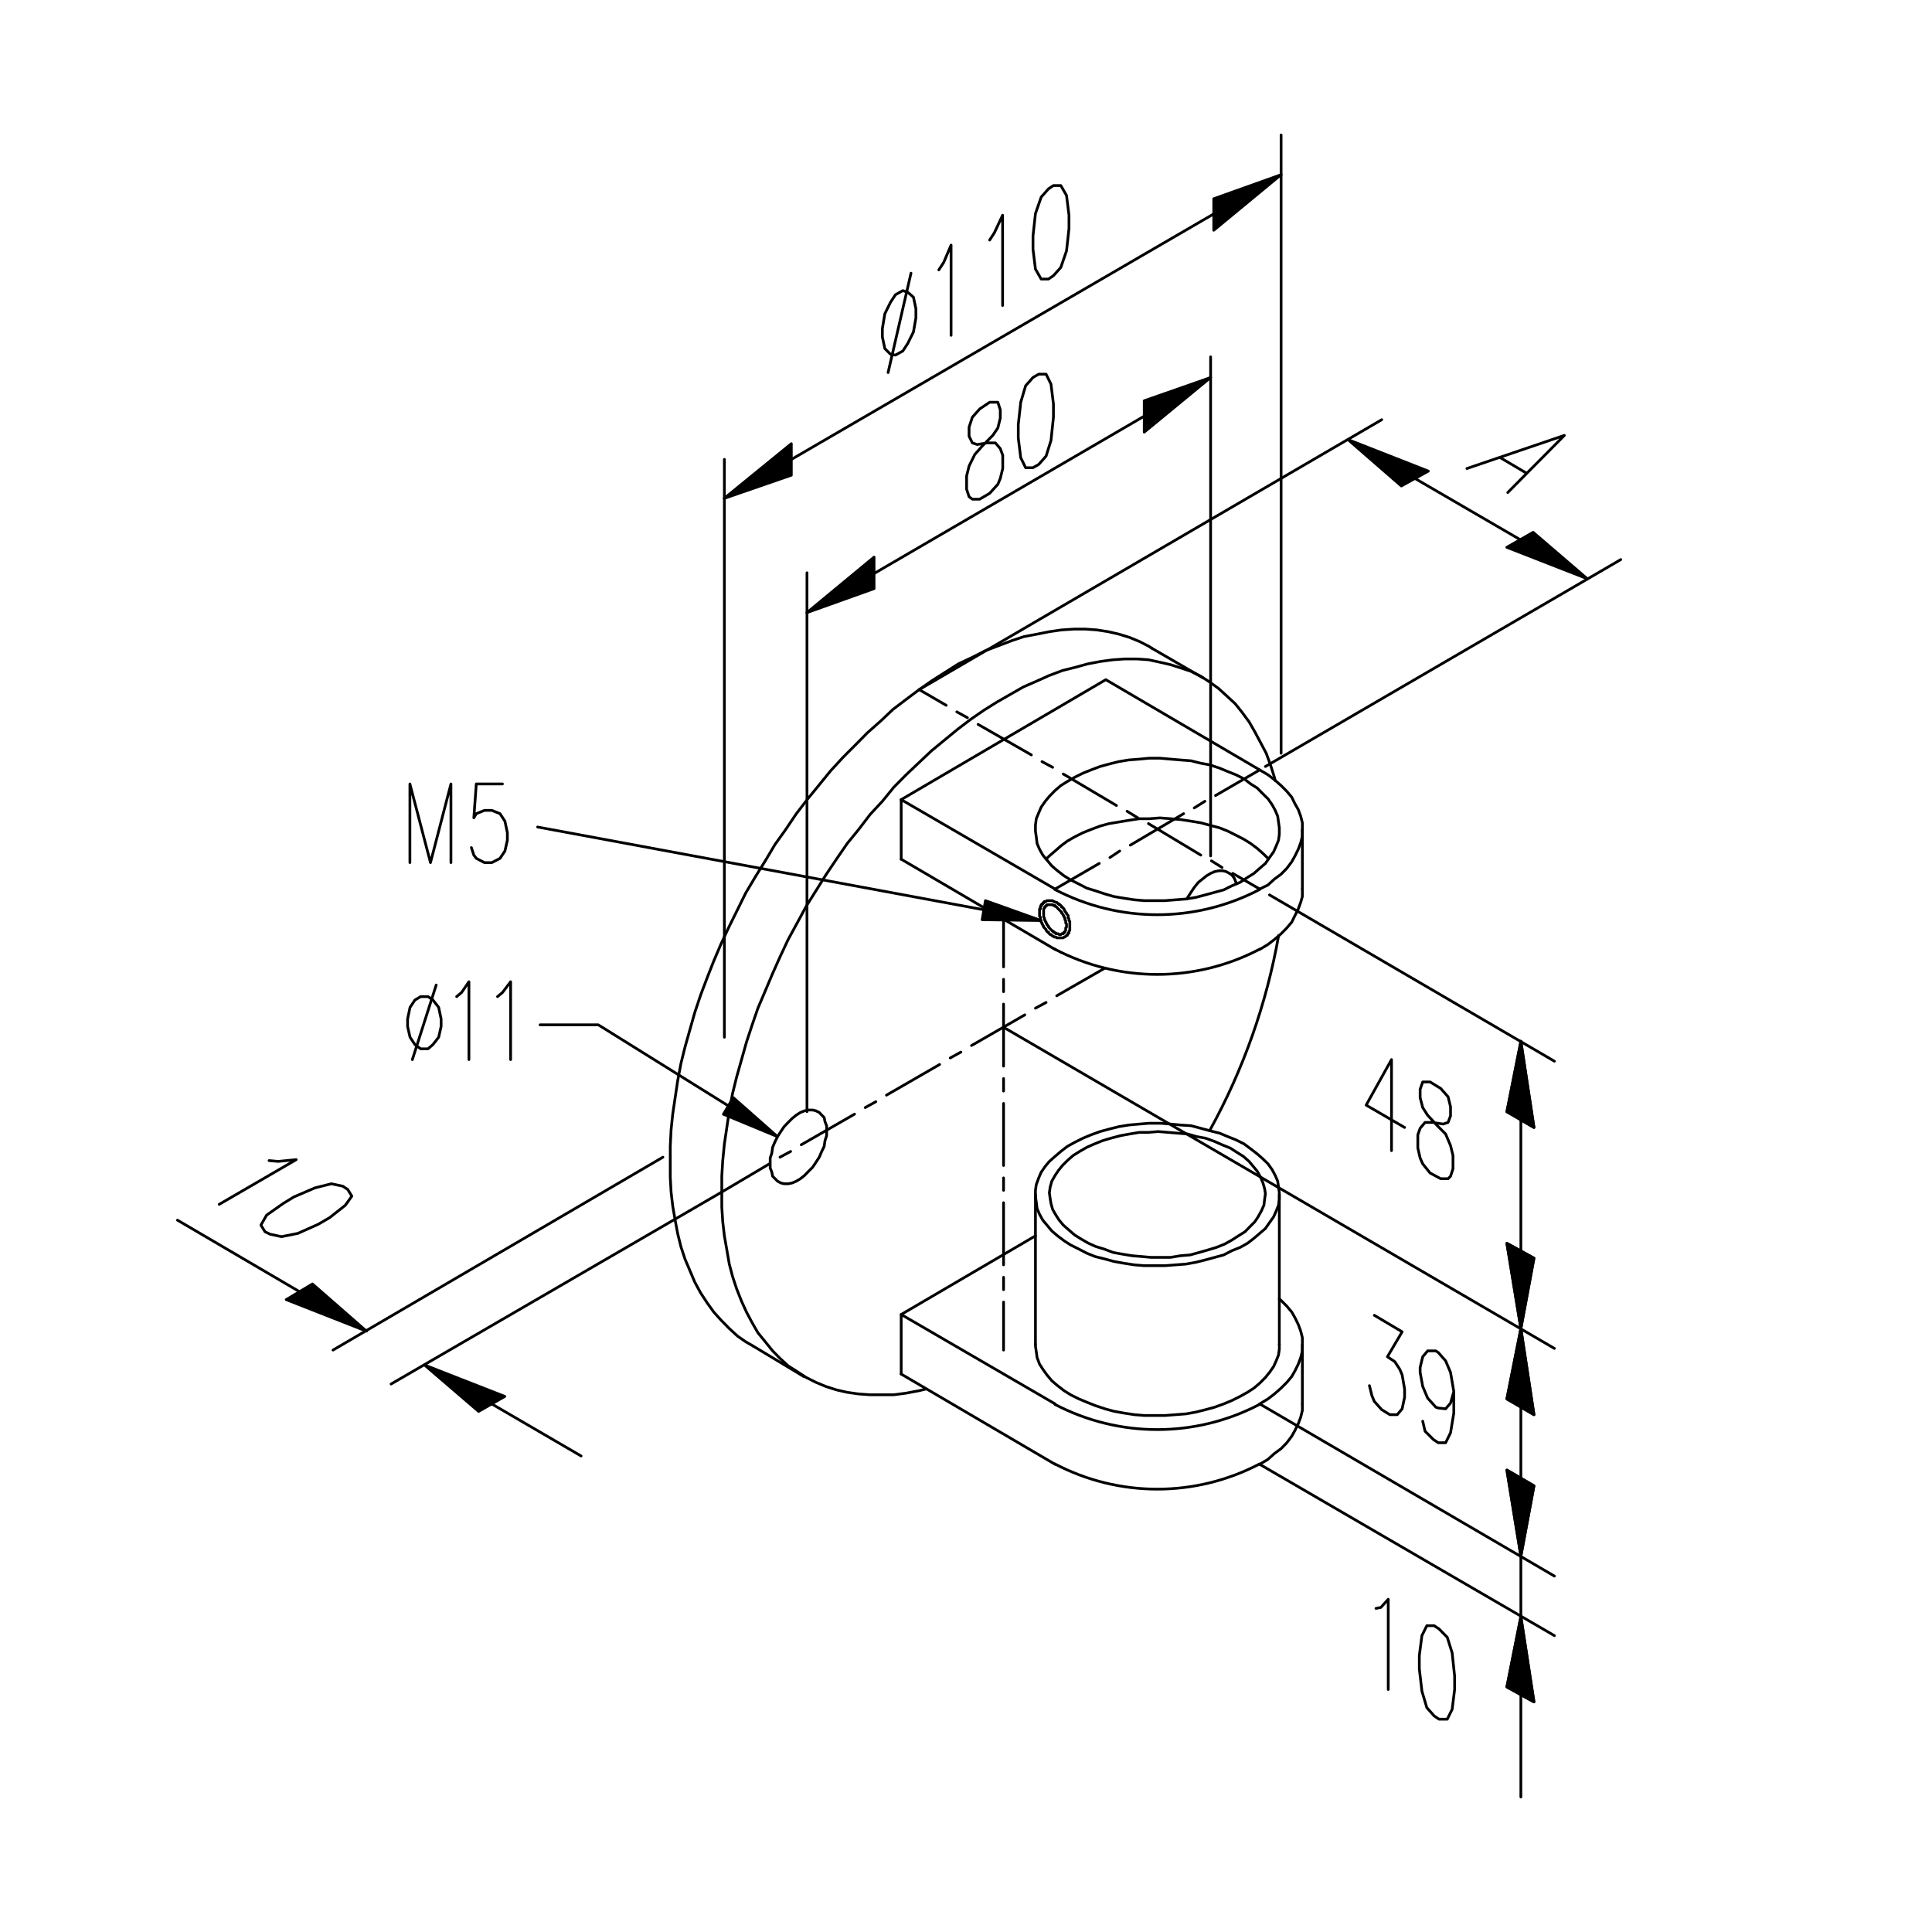 <?xml version="1.0" encoding="utf-8"?>
<!-- Generator: Adobe Illustrator 25.2.2, SVG Export Plug-In . SVG Version: 6.00 Build 0)  -->
<svg version="1.1" id="Layer_1" xmlns="http://www.w3.org/2000/svg" xmlns:xlink="http://www.w3.org/1999/xlink" x="0px" y="0px"
	 viewBox="0 0 1417.3 1417.3" style="enable-background:new 0 0 1417.3 1417.3;" xml:space="preserve">
<style type="text/css">
	.st0{fill:none;stroke:#000000;stroke-width:2;stroke-linecap:round;stroke-linejoin:round;stroke-miterlimit:10;}
	
		.st1{clip-path:url(#SVGID_2_);fill:none;stroke:#000000;stroke-width:2;stroke-linecap:round;stroke-linejoin:round;stroke-miterlimit:10;}
	
		.st2{clip-path:url(#SVGID_4_);fill:none;stroke:#000000;stroke-width:2;stroke-linecap:round;stroke-linejoin:round;stroke-miterlimit:10;}
	
		.st3{clip-path:url(#SVGID_6_);fill:none;stroke:#000000;stroke-width:2;stroke-linecap:round;stroke-linejoin:round;stroke-miterlimit:10;}
	
		.st4{clip-path:url(#SVGID_8_);fill:none;stroke:#000000;stroke-width:2;stroke-linecap:round;stroke-linejoin:round;stroke-miterlimit:10;}
	
		.st5{clip-path:url(#SVGID_10_);fill:none;stroke:#000000;stroke-width:2;stroke-linecap:round;stroke-linejoin:round;stroke-miterlimit:10;}
</style>
<line class="st0" x1="552.4" y1="987.4" x2="589.6" y2="1009.8"/>
<line class="st0" x1="882.7" y1="497.4" x2="844.9" y2="475.5"/>
<line class="st0" x1="955.4" y1="652.2" x2="955.4" y2="608.5"/>
<line class="st0" x1="938.5" y1="986.2" x2="938.5" y2="876.3"/>
<line class="st0" x1="759.6" y1="876.3" x2="759.6" y2="986.2"/>
<line class="st0" x1="955.4" y1="1029.9" x2="955.4" y2="986.2"/>
<polyline class="st0" points="661.1,586.6 811.2,498.6 924.1,564.8 930.2,568.4 934.9,572 939.8,576.3 944,580.5 947.6,584.8 
	950,589.7 952.4,593.9 954.2,598.8 955.4,603.6 955.4,608.5 955.4,613.3 954.2,618.2 952.4,623 950,627.9 947.6,632.2 944,637 
	939.8,641.3 934.9,644.9 930.2,649.2 924.1,652.2 "/>
<g>
	<g>
		<defs>
			<rect id="SVGID_1_" x="119.2" y="87.9" width="1080.8" height="1241.5"/>
		</defs>
		<clipPath id="SVGID_2_">
			<use xlink:href="#SVGID_1_"  style="overflow:visible;"/>
		</clipPath>
		<path class="st1" d="M773.8,652.5c47.1,24.7,103.2,24.7,150.3,0"/>
	</g>
</g>
<line class="st0" x1="774" y1="652.2" x2="661.1" y2="586.6"/>
<polyline class="st0" points="785.4,645.5 791.4,648.5 797.4,651.6 803.4,653.4 810.6,655.8 817.2,657.7 824.4,658.9 832.2,660.1 
	839.5,660.7 847.3,660.7 854.5,660.7 862.3,660.1 870.1,659.5 877.3,658.3 884.5,656.4 891.1,654.6 897.7,652.8 903.7,649.8 
	909.7,647.3 915.1,643.7 919.9,640.7 924.1,637 928.3,633.4 931.3,629.1 934.3,624.9 936.2,620.6 937.9,616.4 938.5,612.1 
	938.5,607.3 937.9,603 937.3,598.8 935.5,594.5 933.2,590.3 930.2,586 926.5,582.4 922.3,578.1 917.5,575.1 912.7,571.4 
	906.7,568.4 900.7,566 894.7,563.5 887.5,561.1 880.9,559.9 873.7,558.1 865.9,557.5 858.7,556.9 850.9,556.2 843.1,556.2 
	835.9,556.9 828,557.5 820.8,558.7 813.6,560.5 807,562.3 800.4,564.8 794.4,567.2 788.4,570.2 783,573.3 778.2,576.3 774,579.9 
	769.8,584.2 766.8,587.8 763.8,592.1 762,596.3 760.2,600.6 759.6,605.4 759.6,609.7 760.2,613.9 760.8,618.8 762.6,623 765,627.3 
	768,630.9 771.6,635.2 775.8,638.8 780.6,642.5 785.4,645.5 "/>
<g>
	<g>
		<defs>
			<rect id="SVGID_3_" x="119.2" y="87.9" width="1080.8" height="1241.5"/>
		</defs>
		<clipPath id="SVGID_4_">
			<use xlink:href="#SVGID_3_"  style="overflow:visible;"/>
		</clipPath>
		<path class="st2" d="M773.8,696.3c47.1,24.7,103.2,24.7,150.3,0"/>
	</g>
</g>
<polyline class="st0" points="930.2,630.3 930.2,629.7 926.5,626.1 922.3,622.4 917.5,618.8 912.7,615.8 906.7,612.7 900.7,609.7 
	894.7,607.3 887.5,605.4 880.9,603.6 873.7,602.4 865.9,601.2 858.7,600.6 850.9,600 843.1,600.6 835.9,600.6 828,601.8 820.8,603 
	813.6,604.2 807,606 800.4,608.5 794.4,610.9 788.4,613.9 783,617 778.2,620.6 774,624.3 769.8,627.9 767.4,630.3 "/>
<polyline class="st0" points="759.6,906.6 661.1,964.3 661.1,1008 "/>
<polyline class="st0" points="935.5,572.7 934.9,570.2 932,561.1 928.9,552.6 924.7,544.7 920.5,536.8 916.3,529.5 910.9,522.2 
	906.1,516.2 900.1,510.7 894.1,505.2 887.5,500.4 880.9,496.1 873.7,492.5 866.5,490.1 858.7,487.6 850.9,485.8 842.5,484 
	834,483.4 825,483.4 816.6,484 807.6,485.2 798,487 789,489.5 779.4,491.9 769.8,495.5 760.2,499.8 750.6,504 741,509.5 731.4,515 
	721.8,521 712.1,527.7 702.5,535 692.9,542.9 683.3,550.8 674.3,559.3 664.7,568.4 655.7,577.5 647.3,587.8 638.3,597.5 
	629.9,608.5 621.5,618.8 613.6,630.3 605.8,641.9 598.6,653.4 591.4,664.9 584.8,677.1 578.2,689.2 572.2,702 566.8,714.1 
	561.4,726.9 556,739.6 551.8,751.8 547.6,764.5 544,777.3 540.4,790 537.4,802.2 535,814.9 533.2,827.1 531.4,839.2 530.2,851.4 
	529.5,862.9 529.5,874.4 529.5,885.4 530.2,896.3 531.4,906.6 533.2,916.9 535,927.3 537.4,936.4 540.4,945.5 544,954.6 
	547.6,962.5 551.8,970.4 556,977.7 561.4,984.3 566.8,991 572.2,996.5 578.2,1002 584.8,1006.2 591.4,1010.5 598.6,1014.1 
	605.8,1017.1 613.6,1019.6 621.5,1021.4 629.9,1022.6 638.3,1023.2 647.3,1023.2 655.7,1023.2 664.7,1022 674.3,1020.2 679.1,1019 
	"/>
<g>
	<g>
		<defs>
			<rect id="SVGID_5_" x="119.2" y="87.9" width="1080.8" height="1241.5"/>
		</defs>
		<clipPath id="SVGID_6_">
			<use xlink:href="#SVGID_5_"  style="overflow:visible;"/>
		</clipPath>
		<path class="st3" d="M887.4,829.4c24.6-44.5,41.7-92.9,50.6-143.1"/>
	</g>
</g>
<line class="st0" x1="661.1" y1="586.6" x2="661.1" y2="630.3"/>
<polyline class="st0" points="606.4,829.5 606.4,825.9 605.2,822.8 604.6,819.8 602.8,818 601,816.1 598.6,814.9 596.2,814.3 
	593.2,814.3 590.2,814.9 587.2,816.1 584.2,818 581.2,820.4 578.2,823.4 575.2,826.5 572.8,830.1 570.4,833.8 568.6,837.4 
	566.8,841.6 566.2,845.9 565,849.5 565,853.2 565,856.8 566.2,859.9 566.8,862.9 568.6,864.7 570.4,866.5 572.8,867.8 575.2,868.4 
	578.2,868.4 581.2,867.8 584.2,866.5 587.2,864.7 590.2,862.3 593.2,859.2 596.2,856.2 598.6,852.6 601,848.9 602.8,844.7 
	604.6,841 605.2,836.8 606.4,833.1 606.4,829.5 "/>
<polyline class="st0" points="906.7,648.5 906.7,647.3 905.5,644.3 903.7,641.9 901.9,640.7 899.5,639.4 897.1,638.8 894.1,638.8 
	891.1,639.4 888.1,640.7 885.1,642.5 882.1,644.9 879.1,647.3 876.1,651 873.7,654.6 871.3,658.3 870.7,659.5 "/>
<polyline class="st0" points="844.9,475.5 843.1,474.3 835.9,470.6 828.6,467.6 820.8,465.2 813,463.4 804.6,462.1 796.2,461.5 
	787.8,461.5 778.8,462.1 769.8,463.4 760.8,465.2 751.2,467 742.2,470 732.5,473.7 722.9,477.3 713.3,482.2 703.1,487 693.5,493.1 
	683.9,499.2 674.3,505.9 664.7,513.1 655.1,520.4 646.1,528.9 636.5,537.4 627.5,546.5 618.4,555.6 609.4,565.4 601,575.7 
	592.6,586 584.2,596.9 576.4,608.5 568.6,619.4 561.4,631.5 554.2,643.1 547,655.2 541,667.4 535,679.5 529,692.3 523.6,705 
	518.8,717.2 514,729.9 509.7,742.7 506.1,755.4 502.5,768.2 499.5,780.3 497.1,793.1 495.3,805.2 493.5,817.3 492.3,828.9 
	491.7,841 491.7,852 491.7,863.5 492.3,874.4 493.5,884.8 495.3,895.1 497.1,904.8 499.5,914.5 502.5,923.6 506.1,932.1 
	509.7,940.6 514,948.5 518.8,955.8 523.6,962.5 529,968.5 535,974.6 541,980.1 547,984.3 552.4,987.4 "/>
<polyline class="st0" points="955.4,652.2 955.4,657.7 954.2,661.9 952.4,666.8 950,671.6 947.6,676.5 944,680.7 939.8,685 
	934.9,689.2 930.1,692.9 924.1,696.5 "/>
<line class="st0" x1="774" y1="696.5" x2="661.1" y2="630.3"/>
<polyline class="st0" points="793.2,909 798.6,912.1 804,914.5 810,916.3 816.6,918.8 823.2,920 830.5,921.2 837.7,921.8 
	844.3,922.4 851.5,922.4 858.7,922.4 865.9,921.2 873.1,920.6 879.7,918.8 886.3,916.9 892.3,915.1 898.3,912.7 903.7,909.7 
	908.5,906.6 913.3,903.6 916.9,899.9 920.5,896.3 922.9,892.7 925.3,888.4 927.2,884.1 927.7,879.9 928.3,875.6 927.7,872 
	926.5,867.8 924.7,863.5 922.3,859.2 919.3,855.6 916.3,852 912.1,848.3 907.3,845.3 902.5,842.2 896.5,839.8 891.1,837.4 
	884.5,835 877.9,833.8 871.3,831.9 864.1,831.3 856.9,830.7 849.7,830.1 842.5,830.7 835.9,830.7 828.6,831.9 822,833.1 814.8,835 
	808.8,836.8 802.8,839.2 797.4,841.6 792,844.7 787.2,847.7 783,851.4 779.4,855 776.4,858.7 774,862.3 771.6,866.5 770.4,870.8 
	769.8,875 770.4,879.3 771,882.9 772.2,887.2 774.6,891.4 777,895.1 780,898.7 784.2,902.4 788.4,906 793.2,909 "/>
<polyline class="st0" points="785.4,913.3 791.4,916.3 797.4,919.4 803.4,921.8 810.6,923.6 817.2,925.4 824.4,926.7 832.2,927.9 
	839.5,928.5 847.3,928.5 854.5,928.5 862.3,927.9 870.1,927.3 877.3,926 884.5,924.2 891.1,922.4 897.7,920.6 903.7,917.5 
	909.7,915.1 915.1,912.1 919.9,908.4 924.1,904.8 928.3,901.2 931.3,896.9 934.3,892.7 936.2,888.4 937.9,884.1 938.5,879.9 
	938.5,875 937.9,870.8 937.3,866.5 935.5,862.3 933.2,858 930.2,853.8 926.5,850.2 922.3,846.5 917.5,842.8 912.7,839.2 
	906.7,836.2 900.7,833.8 894.7,831.3 887.5,829.5 880.9,827.7 873.7,825.8 865.9,825.3 858.7,824.6 850.9,824 843.1,824 
	835.9,824.6 828,825.3 820.8,826.5 813.6,828.3 807,830.1 800.4,832.5 794.4,835 788.4,838 783,841 778.2,844.7 774,848.3 
	769.8,852 766.8,855.6 763.8,859.9 762,864.1 760.2,869 759.6,873.2 759.6,877.5 760.2,881.7 760.8,886.6 762.6,890.8 765,895.1 
	768,898.7 771.6,903 775.8,906.6 780.6,910.2 785.4,913.3 "/>
<polyline class="st0" points="759.6,986.2 759.6,987.4 760.2,991.6 760.8,995.9 762.6,1000.7 765,1004.4 768,1008.6 771.6,1012.9 
	775.8,1016.5 780.6,1020.2 785.4,1023.2 791.4,1026.2 797.4,1028.7 803.4,1031.1 810.6,1033.5 817.2,1035.3 824.4,1036.6 
	832.2,1037.8 839.5,1038.4 847.3,1038.4 854.5,1038.4 862.3,1037.8 870.1,1037.2 877.3,1035.9 884.5,1034.1 891.1,1032.3 
	897.7,1029.9 903.7,1027.4 909.7,1024.4 915.1,1021.4 919.9,1018.3 924.1,1014.7 928.3,1010.5 931.3,1006.8 934.3,1002.5 
	936.2,998.3 937.9,994 938.5,989.8 938.5,986.2 "/>
<line class="st0" x1="774" y1="1029.9" x2="661.1" y2="964.3"/>
<polyline class="st0" points="924.1,1029.9 930.2,1026.2 934.9,1022.6 939.8,1018.3 944,1014.1 947.6,1009.8 950,1005.6 
	952.4,1000.7 954.2,995.9 955.4,991 955.4,986.2 955.4,981.3 954.2,976.5 952.4,971.6 950,966.7 947.6,962.5 944,958.2 939.8,954 
	938.5,952.8 "/>
<g>
	<g>
		<defs>
			<rect id="SVGID_7_" x="119.2" y="87.9" width="1080.8" height="1241.5"/>
		</defs>
		<clipPath id="SVGID_8_">
			<use xlink:href="#SVGID_7_"  style="overflow:visible;"/>
		</clipPath>
		<path class="st4" d="M773.8,1030.2c47.1,24.7,103.2,24.7,150.3,0"/>
	</g>
	<g>
		<defs>
			<rect id="SVGID_9_" x="119.2" y="87.9" width="1080.8" height="1241.5"/>
		</defs>
		<clipPath id="SVGID_10_">
			<use xlink:href="#SVGID_9_"  style="overflow:visible;"/>
		</clipPath>
		<path class="st5" d="M773.8,1073.9c47.1,24.7,103.2,24.7,150.3,0"/>
	</g>
</g>
<polyline class="st0" points="955.4,1029.9 955.4,1034.7 954.2,1039.6 952.4,1044.4 950,1049.3 947.6,1053.6 944,1058.4 
	939.8,1062.7 934.9,1066.3 930.1,1070.6 924.1,1074.2 "/>
<line class="st0" x1="774" y1="1074.2" x2="661.1" y2="1008"/>
<line class="st0" x1="529.6" y1="874.4" x2="564.4" y2="853.8"/>
<line class="st0" x1="572.2" y1="848.9" x2="580" y2="844.7"/>
<line class="st0" x1="587.8" y1="839.8" x2="626.9" y2="817.3"/>
<line class="st0" x1="634.7" y1="812.5" x2="642.5" y2="808.2"/>
<line class="st0" x1="650.3" y1="803.4" x2="689.3" y2="780.9"/>
<line class="st0" x1="697.1" y1="776.1" x2="704.9" y2="771.8"/>
<line class="st0" x1="712.7" y1="767" x2="751.8" y2="744.5"/>
<line class="st0" x1="759.6" y1="739.6" x2="767.4" y2="735.4"/>
<line class="st0" x1="775.2" y1="730.5" x2="810" y2="710.5"/>
<line class="st0" x1="736.2" y1="990.4" x2="736.2" y2="955.2"/>
<line class="st0" x1="736.2" y1="946.1" x2="736.2" y2="937"/>
<line class="st0" x1="736.2" y1="927.9" x2="736.2" y2="882.3"/>
<line class="st0" x1="736.2" y1="873.2" x2="736.2" y2="864.1"/>
<line class="st0" x1="736.2" y1="855" x2="736.2" y2="809.5"/>
<line class="st0" x1="736.2" y1="800.4" x2="736.2" y2="791.2"/>
<line class="st0" x1="736.2" y1="782.1" x2="736.2" y2="736.6"/>
<line class="st0" x1="736.2" y1="727.5" x2="736.2" y2="718.4"/>
<line class="st0" x1="736.2" y1="709.3" x2="736.2" y2="674.7"/>
<line class="st0" x1="130.2" y1="895.1" x2="268.9" y2="976.4"/>
<line class="st0" x1="311.6" y1="1001.3" x2="426.3" y2="1068.1"/>
<line class="st0" x1="486.3" y1="848.9" x2="244.3" y2="990.4"/>
<polygon points="311.5,1001.4 370.3,1024.4 351.1,1035.4 "/>
<polygon class="st0" points="370.3,1024.4 311.5,1001.4 351.1,1035.4 "/>
<line class="st0" x1="529.6" y1="874.4" x2="286.9" y2="1015.3"/>
<polygon points="210,953.4 229.2,941.9 268.8,976.5 "/>
<polygon class="st0" points="268.8,976.5 229.2,941.9 210,953.4 "/>
<polyline class="st0" points="197.4,851.4 204.1,852 217.3,850.7 160.8,883.5 "/>
<polyline class="st0" points="251.5,870.2 243.1,868.4 231.1,871.4 215.5,878.1 207.7,882.9 195.6,891.4 191.4,898.7 194.4,903.6 
	198.1,905.4 206.5,907.2 218.5,904.8 233.5,898.1 241.9,893.2 253.3,884.2 258.1,877.5 255.1,872.6 251.5,870.2 "/>
<polygon points="580.5,325.5 580.5,348.6 531.3,365.6 "/>
<polygon class="st0" points="531.3,365.6 580.5,325.5 580.5,348.6 "/>
<line class="st0" x1="531.4" y1="365.6" x2="939.8" y2="128.2"/>
<polygon points="890.4,145.8 939.7,128.2 890.4,168.9 "/>
<polygon class="st0" points="890.4,168.9 890.4,145.8 939.7,128.2 "/>
<polyline class="st0" points="656.9,216.2 653.3,221.7 649.1,230.2 647.3,241.1 647.3,247.2 649.1,255.7 653.3,259.9 656.9,260.5 
	662.3,257.5 665.9,252 670.1,243.5 671.9,233.2 671.9,226.5 670.1,218 665.9,214.4 662.3,213.2 656.9,216.2 "/>
<line class="st0" x1="668.3" y1="200.4" x2="651.5" y2="273.3"/>
<polyline class="st0" points="688.7,198 692.3,192.5 697.7,179.8 697.7,246 "/>
<polyline class="st0" points="726,176.1 729.5,170.7 735.5,157.9 735.5,224.1 "/>
<polyline class="st0" points="769.2,138.5 763.8,144.6 759.6,156.7 757.8,173.1 757.8,182.8 759.6,197.4 763.8,204.7 769.2,204.7 
	772.8,202.2 778.2,196.2 782.4,184 784.2,167.6 784.2,157.9 782.4,143.4 778.2,136.1 772.8,136.1 769.2,138.5 "/>
<line class="st0" x1="531.4" y1="760.9" x2="531.4" y2="337"/>
<line class="st0" x1="939.8" y1="552.6" x2="939.8" y2="99"/>
<polygon points="641.2,408.7 641.2,431.8 592,449.4 "/>
<polygon class="st0" points="592,449.4 641.2,408.7 641.2,431.8 "/>
<line class="st0" x1="592" y1="449.4" x2="888.1" y2="276.9"/>
<line class="st0" x1="592" y1="815.5" x2="592" y2="420.2"/>
<line class="st0" x1="888.1" y1="627.9" x2="888.1" y2="261.8"/>
<polygon points="839.4,294 888,277 839.4,317 "/>
<polygon class="st0" points="839.4,317 839.4,294 888,277 "/>
<polyline class="st0" points="718.7,300 713.3,306.1 710.9,313.4 710.9,320 713.3,324.9 716.9,326.1 724.2,324.9 730.2,324.9 
	733.8,329.1 735.6,334 735.6,343.7 733.8,351 732,355.3 726,361.9 718.7,366.2 713.3,366.2 710.9,364.4 709.1,358.9 709.1,349.2 
	710.9,341.9 715.1,333.4 720.5,327.3 728.3,319.4 732,314 733.8,306.7 733.8,300.6 732,295.1 726,295.1 718.7,300 "/>
<polyline class="st0" points="757.8,276.9 752.4,283 748.8,295.1 747,311.5 747,321.3 748.8,335.8 752.4,343.1 757.8,343.1 
	762,340.7 767.4,334.6 771,323.1 772.8,306.1 772.8,296.4 771,281.8 767.4,274.5 762,274.5 757.8,276.9 "/>
<line class="st0" x1="736.2" y1="753.6" x2="1140.3" y2="989.2"/>
<line class="st0" x1="1115.7" y1="1318.3" x2="1115.7" y2="1185.9"/>
<polyline class="st0" points="1105.5,1237.5 1115.7,1185.9 1125.3,1248.5 1105.5,1237.5 "/>
<polyline class="st0" points="1009.4,1179.9 1013,1179.2 1018.4,1173.2 1018.4,1239.4 "/>
<polyline class="st0" points="1052.1,1192.6 1046.7,1192.6 1043.1,1199.9 1041.2,1214.5 1041.2,1224.2 1043.1,1240.6 1046.7,1252.7 
	1052.1,1258.8 1055.7,1261.2 1061.7,1261.2 1065.3,1253.9 1067.1,1239.4 1067.1,1229.7 1065.3,1212.6 1061.7,1201.1 1055.7,1195 
	1052.1,1192.6 "/>
<polygon points="1105.4,1237.6 1115.7,1186 1125.3,1248.5 "/>
<polygon class="st0" points="1125.3,1248.5 1105.4,1237.6 1115.7,1186 "/>
<polyline class="st0" points="1125.3,1090 1115.7,1141.6 1105.5,1078.4 1125.3,1090 "/>
<polygon points="1105.4,1078.5 1125.3,1090 1115.7,1141.6 "/>
<polygon class="st0" points="1115.7,1141.6 1105.4,1078.5 1125.3,1090 "/>
<line class="st0" x1="924.1" y1="1074.2" x2="1140.3" y2="1199.9"/>
<line class="st0" x1="1115.7" y1="1185.9" x2="1115.7" y2="763.9"/>
<line class="st0" x1="931.3" y1="656.5" x2="1140.3" y2="778.5"/>
<line class="st0" x1="924.1" y1="1029.9" x2="1140.3" y2="1156.2"/>
<polyline class="st0" points="1125.3,923 1115.7,974.6 1105.5,912.1 1125.3,923 "/>
<polygon points="1105.4,912.1 1125.3,923 1115.7,974.7 "/>
<polygon class="st0" points="1115.7,974.7 1105.4,912.1 1125.3,923 "/>
<polyline class="st0" points="1105.5,1026.2 1115.7,974.6 1125.3,1037.8 1105.5,1026.2 "/>
<polygon points="1105.4,1026.3 1115.7,974.7 1125.3,1037.8 "/>
<polygon class="st0" points="1125.3,1037.8 1105.4,1026.3 1115.7,974.7 "/>
<polyline class="st0" points="1105.5,815.5 1115.7,763.9 1125.3,827.1 1105.5,815.5 "/>
<polygon points="1105.4,815.6 1115.7,764 1125.3,827.1 "/>
<polygon class="st0" points="1125.3,827.1 1105.4,815.6 1115.7,764 "/>
<polyline class="st0" points="1008.2,964.9 1028.6,977 1017.8,995.3 1023.2,998.9 1026.8,1004.4 1028.6,1008.6 1030.4,1019 
	1030.4,1025 1028.6,1033.5 1025,1037.8 1019.6,1037.8 1013.6,1034.1 1008.2,1028.1 1006.4,1023.8 1004.6,1016.5 "/>
<polyline class="st0" points="1066.5,1020.8 1064.1,1029.3 1060.5,1033.5 1055.1,1032.9 1053.3,1032.3 1047.3,1025.6 1043.7,1017.1 
	1041.8,1006.8 1041.8,1003.2 1043.7,995.3 1047.3,991 1053.3,991 1055.1,992.2 1060.5,998.3 1064.1,1006.8 1066.5,1020.8 
	1066.5,1036.6 1064.1,1051.1 1060.5,1058.4 1055.1,1058.4 1051.5,1056 1045.4,1049.9 1043.7,1042.6 "/>
<polyline class="st0" points="1020.8,844.1 1020.8,777.3 1002.2,810.7 1030.4,827.1 "/>
<polyline class="st0" points="1049.1,793.7 1043.7,793.7 1041.8,799.1 1041.8,805.2 1043.7,812.5 1047.2,818 1054.5,825.9 
	1060.5,831.9 1064.1,840.4 1065.9,847.7 1065.9,857.4 1064.1,862.9 1062.3,864.7 1056.9,864.7 1049.1,860.5 1043.7,853.8 
	1041.8,849.5 1040.1,842.2 1040.1,832.5 1041.8,827.7 1045.4,823.4 1050.9,823.4 1058.7,824.6 1062.3,823.4 1064.1,818.6 
	1064.1,811.9 1062.3,804.6 1056.9,798.5 1049.1,793.7 "/>
<polyline class="st0" points="780,685 780,684.4 780.6,684.4 780.6,683.8 781.2,683.8 781.2,683.2 781.8,682.5 781.8,682 
	781.8,681.3 781.8,680.7 782.4,680.1 782.4,679.5 782.4,678.9 782.4,678.3 782.4,677.7 781.8,677.1 781.8,676.5 781.8,675.9 
	781.8,675.3 781.2,674.7 781.2,674 781.2,673.5 780.6,672.8 780.6,672.2 780,671.6 780,671 779.4,670.4 778.8,669.8 778.8,669.2 
	778.2,668.6 777.6,668 777,667.4 776.4,666.8 775.8,666.2 775.2,665.5 774.6,664.9 774,664.9 774,664.3 773.4,664.3 772.8,664.3 
	772.2,663.7 771.6,663.7 771,663.7 770.4,663.7 769.8,663.7 769.2,663.7 768.6,663.7 768,663.7 768,664.3 767.4,664.3 766.8,664.9 
	766.8,665.5 766.2,665.5 766.2,666.2 765.6,666.8 765.6,667.4 765.6,668 765.6,668.6 765.6,669.2 765.6,669.8 765.6,670.4 
	765.6,671 765.6,671.6 765.6,672.2 765.6,672.8 766.2,673.5 766.2,674 766.2,674.7 766.8,675.3 766.8,675.9 767.4,676.5 
	767.4,677.1 768,677.7 768,678.3 768.6,678.9 769.2,679.5 769.2,680.1 769.8,680.7 770.4,681.3 771,682 771.6,682.5 772.2,683.2 
	772.8,683.2 772.8,683.8 773.4,683.8 774,684.4 774.6,684.4 774.6,685 775.2,685 775.8,685 776.4,685 777,685.6 777.6,685.6 
	778.2,685.6 778.8,685 779.4,685 780,685 "/>
<polyline class="st0" points="781.2,687.4 781.8,686.8 782.4,686.2 783,686.2 783,685.6 783.6,685 783.6,684.4 784.2,684.4 
	784.2,683.8 784.2,683.2 784.8,682.5 784.8,681.9 784.8,681.3 784.8,680.7 784.8,680.1 784.8,679.5 784.8,678.9 784.8,678.3 
	784.8,677.7 784.8,677.1 784.8,676.5 784.8,675.9 784.2,675.3 784.2,674.7 784.2,674 783.6,673.4 783.6,672.8 783.6,671.6 783,671 
	782.4,670.4 782.4,669.8 781.8,669.2 781.2,668.6 781.2,668 780.6,667.4 780.6,666.8 780,666.2 779.4,665.5 778.8,665.5 
	778.8,664.9 778.2,664.3 777.6,663.7 777,663.7 777,663.1 776.4,663.1 775.8,662.5 775.2,661.9 774.6,661.9 774,661.9 773.4,661.3 
	772.8,661.3 772.2,660.7 771.6,660.7 771,660.7 770.4,660.7 769.8,660.7 769.2,660.7 768.6,660.7 768,660.7 767.4,661.3 
	766.8,661.3 766.2,661.3 766.2,661.9 765.6,661.9 765.6,662.5 765,662.5 765,663.1 764.4,663.1 764.4,663.7 763.8,663.7 
	763.8,664.3 763.8,664.9 763.2,664.9 763.2,665.5 763.2,666.2 763.2,666.8 762.6,666.8 762.6,667.4 762.6,668 762.6,668.6 
	762.6,669.2 762.6,669.8 762.6,670.4 762.6,671 762.6,671.6 762.6,672.2 763.2,672.8 763.2,673.4 763.2,674 763.2,674.7 
	763.8,675.3 763.8,675.9 763.8,676.5 764.4,677.1 764.4,677.7 765,678.3 765,678.9 765.6,679.5 765.6,680.1 766.2,680.7 
	766.8,681.3 767.4,681.9 767.4,682.5 768,683.2 768.6,683.8 769.2,683.8 769.2,684.4 769.8,685 770.4,685.6 771,685.6 771.6,686.2 
	772.2,686.8 772.8,686.8 773.4,687.4 774,687.4 774.6,687.4 775.2,688 775.8,688 776.4,688 777,688 777.6,688 778.2,688 778.8,688 
	779.4,688 780,688 780.6,687.4 781.2,687.4 "/>
<line class="st0" x1="674.3" y1="505.9" x2="694.1" y2="517.4"/>
<line class="st0" x1="701.9" y1="522.2" x2="709.7" y2="526.5"/>
<line class="st0" x1="717.5" y1="531.4" x2="756.6" y2="553.8"/>
<line class="st0" x1="764.4" y1="558.7" x2="772.2" y2="562.9"/>
<line class="st0" x1="780" y1="567.8" x2="819" y2="590.9"/>
<line class="st0" x1="826.8" y1="595.1" x2="834.7" y2="600"/>
<line class="st0" x1="842.5" y1="604.2" x2="880.9" y2="627.3"/>
<line class="st0" x1="888.7" y1="631.5" x2="896.5" y2="636.4"/>
<line class="st0" x1="904.3" y1="640.7" x2="924.1" y2="652.2"/>
<line class="st0" x1="774" y1="652.2" x2="806.4" y2="633.4"/>
<line class="st0" x1="814.2" y1="629.1" x2="821.4" y2="624.3"/>
<line class="st0" x1="829.2" y1="620" x2="868.3" y2="596.9"/>
<line class="st0" x1="876.1" y1="592.7" x2="883.9" y2="587.8"/>
<line class="st0" x1="891.7" y1="583.6" x2="924.1" y2="564.8"/>
<polygon points="720.5,674.7 722.9,660.7 763.7,675.3 "/>
<polygon class="st0" points="722.9,660.7 763.7,675.3 720.5,674.7 "/>
<line class="st0" x1="721.7" y1="667.4" x2="394.4" y2="606.7"/>
<polyline class="st0" points="300.7,632.8 300.7,575.1 315.8,632.8 330.8,575.1 330.8,632.8 "/>
<polyline class="st0" points="368.6,575.1 349.4,575.1 347.6,600 349.4,596.9 355.4,594.5 360.8,594.5 366.8,596.9 370.4,602.4 
	372.2,610.9 372.2,616.4 370.4,624.3 366.8,629.7 360.8,632.8 355.4,632.8 349.4,629.7 347.6,627.3 345.8,621.8 "/>
<line class="st0" x1="674.3" y1="505.9" x2="1013.6" y2="307.9"/>
<line class="st0" x1="989" y1="322.5" x2="1164.4" y2="424.5"/>
<line class="st0" x1="928.3" y1="562.3" x2="1189" y2="410.5"/>
<polygon points="988.9,322.5 1047.8,345.6 1028,356.5 "/>
<polygon class="st0" points="1047.8,345.6 988.9,322.5 1028,356.5 "/>
<polygon points="1105.4,401.5 1124.7,390.5 1164.3,424.5 "/>
<polygon class="st0" points="1164.3,424.5 1124.7,390.5 1105.4,401.5 "/>
<polyline class="st0" points="1076.1,343.7 1147.6,319.4 1106.1,361.3 "/>
<line class="st0" x1="1100.7" y1="335.8" x2="1119.3" y2="346.8"/>
<polygon points="530.7,817.4 537.9,805.2 570.3,833.8 "/>
<polygon class="st0" points="537.9,805.2 570.3,833.8 530.7,817.4 "/>
<polyline class="st0" points="534.4,811.3 438.9,751.8 396.2,751.8 "/>
<polyline class="st0" points="308.6,731.1 304.4,733.6 300.8,739 299,747.5 299,753 300.8,760.9 304.4,766.3 308.6,769.4 314,769.4 
	317.6,766.3 321.8,760.9 323.6,753 323.6,747.5 321.8,739 317.6,733.6 314,731.1 308.6,731.1 "/>
<line class="st0" x1="320" y1="722.6" x2="302.5" y2="777.3"/>
<polyline class="st0" points="335,731.1 338.6,728.1 344,720.2 344,777.3 "/>
<polyline class="st0" points="365,731.1 368.6,728.1 374.6,720.2 374.6,777.3 "/>
</svg>
